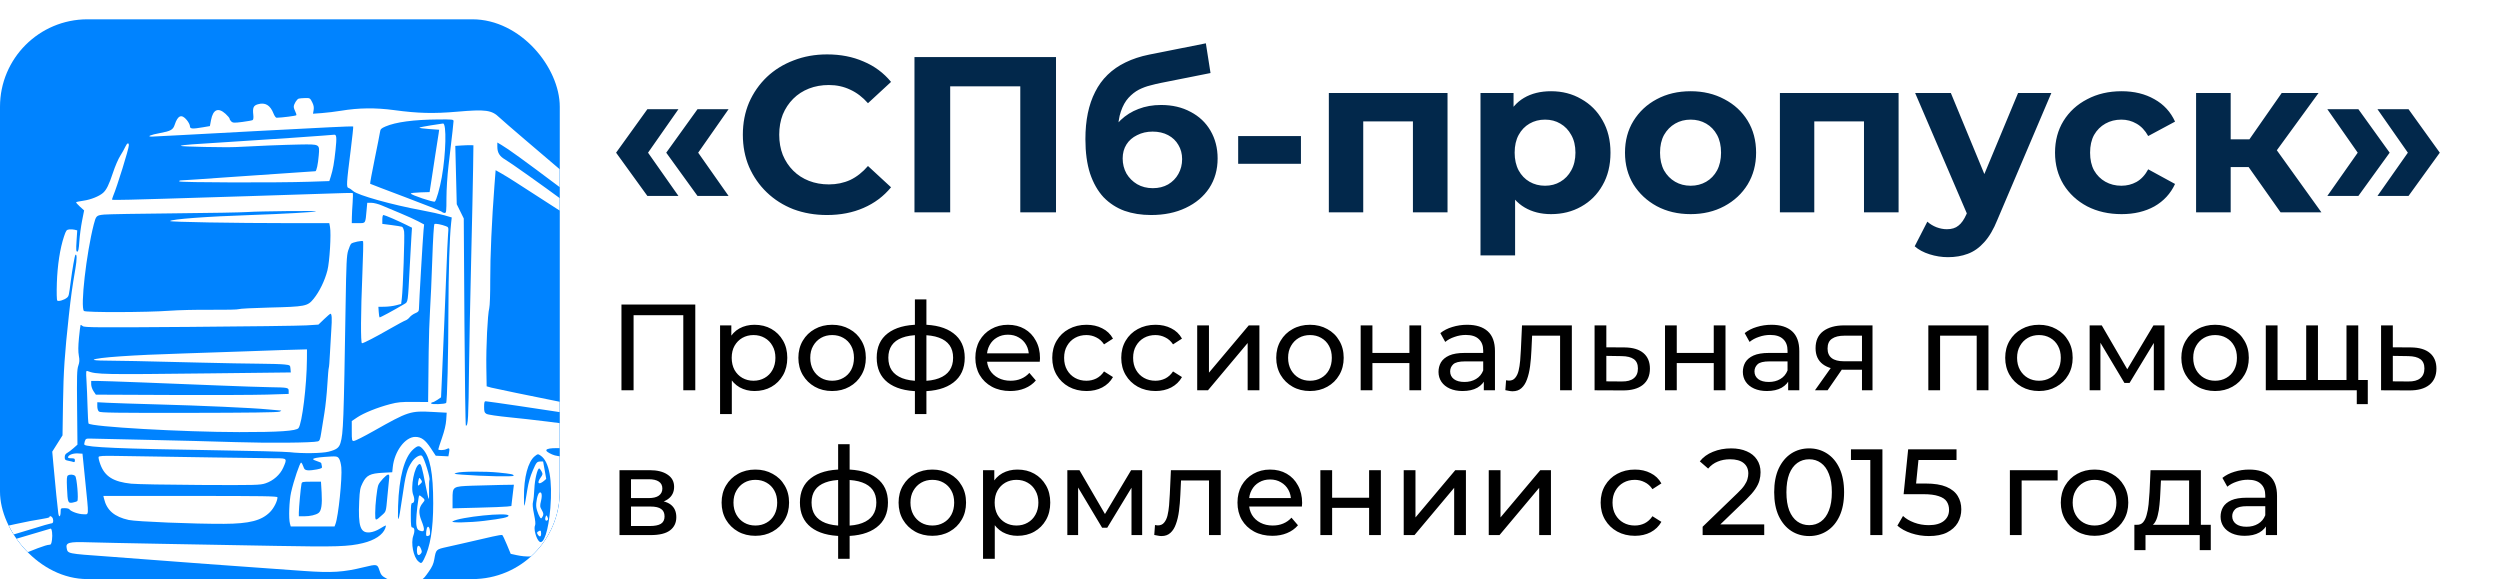 <?xml version="1.0" encoding="UTF-8"?> <svg xmlns="http://www.w3.org/2000/svg" width="259" height="60" viewBox="0 0 259 60" fill="none"> <path d="M67.068 20.299L63.827 15.818L67.068 11.313H70.286L67.137 15.818L70.286 20.299H67.068ZM72.262 20.299L69.022 15.818L72.262 11.313H75.48L72.331 15.818L75.48 20.299H72.262ZM85.67 22.276C84.429 22.276 83.272 22.077 82.199 21.678C81.142 21.265 80.223 20.682 79.441 19.931C78.66 19.181 78.047 18.3 77.603 17.288C77.174 16.277 76.959 15.166 76.959 13.956C76.959 12.745 77.174 11.635 77.603 10.623C78.047 9.612 78.66 8.731 79.441 7.98C80.238 7.229 81.165 6.655 82.222 6.257C83.279 5.843 84.436 5.636 85.693 5.636C87.087 5.636 88.343 5.881 89.462 6.371C90.596 6.846 91.546 7.551 92.312 8.486L89.922 10.692C89.37 10.064 88.757 9.597 88.083 9.29C87.409 8.969 86.673 8.808 85.876 8.808C85.126 8.808 84.436 8.93 83.808 9.175C83.18 9.421 82.636 9.773 82.176 10.233C81.717 10.692 81.356 11.236 81.096 11.864C80.851 12.493 80.728 13.19 80.728 13.956C80.728 14.722 80.851 15.419 81.096 16.047C81.356 16.676 81.717 17.22 82.176 17.679C82.636 18.139 83.18 18.491 83.808 18.736C84.436 18.982 85.126 19.104 85.876 19.104C86.673 19.104 87.409 18.951 88.083 18.645C88.757 18.323 89.37 17.84 89.922 17.197L92.312 19.403C91.546 20.337 90.596 21.05 89.462 21.54C88.343 22.031 87.079 22.276 85.67 22.276ZM94.739 22V5.912H109.402V22H105.702V8.095L106.552 8.946H97.588L98.439 8.095V22H94.739ZM119.251 22.276C118.239 22.276 117.32 22.13 116.493 21.839C115.665 21.533 114.945 21.065 114.332 20.437C113.735 19.794 113.267 18.974 112.93 17.978C112.609 16.982 112.448 15.794 112.448 14.415C112.448 13.435 112.532 12.539 112.7 11.726C112.869 10.914 113.122 10.179 113.459 9.52C113.796 8.846 114.225 8.256 114.746 7.75C115.282 7.229 115.903 6.8 116.608 6.463C117.328 6.111 118.14 5.843 119.044 5.659L124.927 4.487L125.41 7.567L120.216 8.601C119.909 8.662 119.557 8.746 119.159 8.854C118.776 8.946 118.385 9.091 117.987 9.29C117.604 9.489 117.243 9.773 116.906 10.141C116.585 10.493 116.324 10.96 116.125 11.543C115.926 12.11 115.826 12.814 115.826 13.657C115.826 13.918 115.834 14.117 115.849 14.255C115.88 14.393 115.903 14.538 115.918 14.691C115.949 14.845 115.964 15.082 115.964 15.404L114.815 14.278C115.152 13.557 115.581 12.945 116.102 12.439C116.638 11.933 117.251 11.55 117.941 11.29C118.645 11.014 119.427 10.876 120.285 10.876C121.449 10.876 122.468 11.114 123.342 11.589C124.23 12.048 124.92 12.7 125.41 13.542C125.9 14.385 126.146 15.342 126.146 16.415C126.146 17.58 125.854 18.606 125.272 19.495C124.69 20.368 123.878 21.05 122.836 21.54C121.809 22.031 120.614 22.276 119.251 22.276ZM119.435 19.495C120.032 19.495 120.561 19.365 121.02 19.104C121.48 18.828 121.832 18.468 122.078 18.024C122.338 17.564 122.468 17.051 122.468 16.484C122.468 15.932 122.338 15.442 122.078 15.013C121.832 14.584 121.48 14.247 121.02 14.002C120.561 13.757 120.024 13.634 119.412 13.634C118.814 13.634 118.278 13.757 117.803 14.002C117.328 14.232 116.96 14.553 116.7 14.967C116.439 15.381 116.309 15.864 116.309 16.415C116.309 16.982 116.439 17.503 116.7 17.978C116.975 18.438 117.343 18.805 117.803 19.081C118.278 19.357 118.822 19.495 119.435 19.495ZM128.274 16.967V14.094H134.778V16.967H128.274ZM137.668 22V9.635H149.964V22H146.379V11.773L147.183 12.577H140.426L141.231 11.773V22H137.668ZM160.688 22.184C159.646 22.184 158.734 21.954 157.953 21.494C157.171 21.035 156.558 20.337 156.114 19.403C155.685 18.453 155.471 17.258 155.471 15.818C155.471 14.362 155.677 13.167 156.091 12.232C156.505 11.297 157.102 10.6 157.884 10.141C158.665 9.681 159.6 9.451 160.688 9.451C161.852 9.451 162.894 9.719 163.813 10.256C164.748 10.777 165.484 11.512 166.02 12.462C166.571 13.412 166.847 14.53 166.847 15.818C166.847 17.12 166.571 18.246 166.02 19.196C165.484 20.146 164.748 20.881 163.813 21.402C162.894 21.923 161.852 22.184 160.688 22.184ZM153.379 26.459V9.635H156.804V12.163L156.735 15.841L156.964 19.495V26.459H153.379ZM160.067 19.242C160.665 19.242 161.193 19.104 161.653 18.828C162.128 18.552 162.503 18.162 162.779 17.656C163.07 17.135 163.216 16.522 163.216 15.818C163.216 15.097 163.07 14.485 162.779 13.979C162.503 13.473 162.128 13.082 161.653 12.807C161.193 12.531 160.665 12.393 160.067 12.393C159.47 12.393 158.933 12.531 158.458 12.807C157.983 13.082 157.608 13.473 157.332 13.979C157.056 14.485 156.918 15.097 156.918 15.818C156.918 16.522 157.056 17.135 157.332 17.656C157.608 18.162 157.983 18.552 158.458 18.828C158.933 19.104 159.47 19.242 160.067 19.242ZM175.152 22.184C173.834 22.184 172.662 21.908 171.635 21.357C170.624 20.805 169.82 20.054 169.222 19.104C168.64 18.139 168.349 17.043 168.349 15.818C168.349 14.576 168.64 13.481 169.222 12.531C169.82 11.566 170.624 10.815 171.635 10.279C172.662 9.727 173.834 9.451 175.152 9.451C176.454 9.451 177.619 9.727 178.645 10.279C179.672 10.815 180.476 11.558 181.059 12.508C181.641 13.458 181.932 14.561 181.932 15.818C181.932 17.043 181.641 18.139 181.059 19.104C180.476 20.054 179.672 20.805 178.645 21.357C177.619 21.908 176.454 22.184 175.152 22.184ZM175.152 19.242C175.749 19.242 176.286 19.104 176.761 18.828C177.236 18.552 177.611 18.162 177.887 17.656C178.163 17.135 178.301 16.522 178.301 15.818C178.301 15.097 178.163 14.485 177.887 13.979C177.611 13.473 177.236 13.082 176.761 12.807C176.286 12.531 175.749 12.393 175.152 12.393C174.554 12.393 174.018 12.531 173.543 12.807C173.068 13.082 172.685 13.473 172.394 13.979C172.118 14.485 171.98 15.097 171.98 15.818C171.98 16.522 172.118 17.135 172.394 17.656C172.685 18.162 173.068 18.552 173.543 18.828C174.018 19.104 174.554 19.242 175.152 19.242ZM184.398 22V9.635H196.694V22H193.109V11.773L193.913 12.577H187.156L187.96 11.773V22H184.398ZM201.809 26.643C201.166 26.643 200.53 26.543 199.902 26.344C199.274 26.145 198.76 25.869 198.362 25.516L199.672 22.965C199.948 23.21 200.262 23.402 200.614 23.54C200.982 23.678 201.342 23.747 201.694 23.747C202.2 23.747 202.598 23.624 202.89 23.379C203.196 23.149 203.472 22.758 203.717 22.207L204.36 20.69L204.636 20.299L209.072 9.635H212.519L206.935 22.758C206.536 23.754 206.077 24.536 205.556 25.103C205.05 25.67 204.483 26.068 203.855 26.298C203.242 26.528 202.56 26.643 201.809 26.643ZM203.924 22.483L198.408 9.635H202.108L206.383 19.977L203.924 22.483ZM219.796 22.184C218.463 22.184 217.276 21.916 216.234 21.38C215.192 20.828 214.372 20.069 213.775 19.104C213.192 18.139 212.901 17.043 212.901 15.818C212.901 14.576 213.192 13.481 213.775 12.531C214.372 11.566 215.192 10.815 216.234 10.279C217.276 9.727 218.463 9.451 219.796 9.451C221.099 9.451 222.232 9.727 223.198 10.279C224.163 10.815 224.875 11.589 225.335 12.6L222.554 14.094C222.232 13.511 221.826 13.082 221.336 12.807C220.861 12.531 220.34 12.393 219.773 12.393C219.16 12.393 218.609 12.531 218.118 12.807C217.628 13.082 217.237 13.473 216.946 13.979C216.67 14.485 216.533 15.097 216.533 15.818C216.533 16.538 216.67 17.151 216.946 17.656C217.237 18.162 217.628 18.552 218.118 18.828C218.609 19.104 219.16 19.242 219.773 19.242C220.34 19.242 220.861 19.112 221.336 18.851C221.826 18.576 222.232 18.139 222.554 17.541L225.335 19.058C224.875 20.054 224.163 20.828 223.198 21.38C222.232 21.916 221.099 22.184 219.796 22.184ZM236.27 22L232.133 16.139L235.052 14.415L240.499 22H236.27ZM227.514 22V9.635H231.099V22H227.514ZM230.042 17.311V14.438H234.363V17.311H230.042ZM235.397 16.231L232.042 15.864L236.385 9.635H240.201L235.397 16.231ZM244.328 20.299H241.111L244.259 15.818L241.111 11.313H244.328L247.569 15.818L244.328 20.299ZM249.523 20.299H246.305L249.454 15.818L246.305 11.313H249.523L252.763 15.818L249.523 20.299Z" fill="#02284B"></path> <path d="M64.383 40.434V31.553H72.032V40.434H70.789V32.327L71.094 32.657H65.322L65.639 32.327V40.434H64.383ZM78.163 40.51C77.605 40.51 77.094 40.383 76.629 40.129C76.172 39.867 75.804 39.482 75.525 38.975C75.254 38.467 75.119 37.833 75.119 37.072C75.119 36.311 75.25 35.676 75.512 35.169C75.783 34.661 76.146 34.281 76.603 34.027C77.068 33.773 77.588 33.647 78.163 33.647C78.823 33.647 79.407 33.79 79.914 34.078C80.422 34.365 80.823 34.767 81.119 35.283C81.415 35.791 81.563 36.387 81.563 37.072C81.563 37.757 81.415 38.357 81.119 38.873C80.823 39.389 80.422 39.791 79.914 40.078C79.407 40.366 78.823 40.51 78.163 40.51ZM74.599 42.895V33.71H75.766V35.524L75.69 37.084L75.817 38.645V42.895H74.599ZM78.062 39.444C78.493 39.444 78.878 39.347 79.216 39.152C79.563 38.958 79.834 38.683 80.028 38.328C80.231 37.964 80.333 37.545 80.333 37.072C80.333 36.59 80.231 36.175 80.028 35.829C79.834 35.473 79.563 35.199 79.216 35.004C78.878 34.809 78.493 34.712 78.062 34.712C77.639 34.712 77.254 34.809 76.908 35.004C76.569 35.199 76.299 35.473 76.096 35.829C75.901 36.175 75.804 36.59 75.804 37.072C75.804 37.545 75.901 37.964 76.096 38.328C76.299 38.683 76.569 38.958 76.908 39.152C77.254 39.347 77.639 39.444 78.062 39.444ZM86.213 40.51C85.536 40.51 84.936 40.362 84.411 40.066C83.887 39.77 83.472 39.364 83.168 38.848C82.863 38.324 82.711 37.731 82.711 37.072C82.711 36.404 82.863 35.812 83.168 35.296C83.472 34.78 83.887 34.378 84.411 34.091C84.936 33.795 85.536 33.647 86.213 33.647C86.881 33.647 87.477 33.795 88.001 34.091C88.534 34.378 88.948 34.78 89.245 35.296C89.549 35.803 89.701 36.395 89.701 37.072C89.701 37.74 89.549 38.332 89.245 38.848C88.948 39.364 88.534 39.77 88.001 40.066C87.477 40.362 86.881 40.51 86.213 40.51ZM86.213 39.444C86.644 39.444 87.029 39.347 87.367 39.152C87.714 38.958 87.984 38.683 88.179 38.328C88.373 37.964 88.471 37.545 88.471 37.072C88.471 36.59 88.373 36.175 88.179 35.829C87.984 35.473 87.714 35.199 87.367 35.004C87.029 34.809 86.644 34.712 86.213 34.712C85.781 34.712 85.396 34.809 85.058 35.004C84.72 35.199 84.449 35.473 84.246 35.829C84.043 36.175 83.942 36.59 83.942 37.072C83.942 37.545 84.043 37.964 84.246 38.328C84.449 38.683 84.72 38.958 85.058 39.152C85.396 39.347 85.781 39.444 86.213 39.444ZM95.469 40.535C95.46 40.535 95.431 40.535 95.38 40.535C95.338 40.535 95.295 40.535 95.253 40.535C95.211 40.535 95.185 40.535 95.177 40.535C93.798 40.518 92.728 40.214 91.967 39.622C91.206 39.021 90.826 38.167 90.826 37.059C90.826 35.96 91.206 35.118 91.967 34.535C92.737 33.943 93.82 33.642 95.215 33.634C95.232 33.634 95.257 33.634 95.291 33.634C95.333 33.634 95.371 33.634 95.405 33.634C95.448 33.634 95.473 33.634 95.481 33.634C96.894 33.634 97.989 33.93 98.767 34.522C99.554 35.114 99.947 35.96 99.947 37.059C99.947 38.175 99.554 39.034 98.767 39.634C97.981 40.235 96.881 40.535 95.469 40.535ZM95.443 39.469C96.179 39.469 96.788 39.377 97.27 39.19C97.761 39.004 98.129 38.734 98.374 38.379C98.619 38.023 98.742 37.584 98.742 37.059C98.742 36.543 98.619 36.112 98.374 35.765C98.129 35.418 97.761 35.156 97.27 34.979C96.788 34.801 96.179 34.712 95.443 34.712C95.426 34.712 95.392 34.712 95.342 34.712C95.291 34.712 95.261 34.712 95.253 34.712C94.534 34.712 93.934 34.805 93.452 34.991C92.978 35.169 92.623 35.431 92.386 35.778C92.149 36.125 92.031 36.552 92.031 37.059C92.031 37.575 92.149 38.011 92.386 38.366C92.631 38.721 92.991 38.992 93.464 39.178C93.946 39.364 94.543 39.461 95.253 39.469C95.27 39.469 95.299 39.469 95.342 39.469C95.392 39.469 95.426 39.469 95.443 39.469ZM94.784 42.895V31.021H95.976V42.895H94.784ZM104.662 40.51C103.943 40.51 103.309 40.362 102.759 40.066C102.218 39.77 101.795 39.364 101.491 38.848C101.195 38.332 101.047 37.74 101.047 37.072C101.047 36.404 101.19 35.812 101.478 35.296C101.774 34.78 102.176 34.378 102.683 34.091C103.199 33.795 103.778 33.647 104.421 33.647C105.072 33.647 105.647 33.79 106.146 34.078C106.645 34.365 107.034 34.771 107.313 35.296C107.601 35.812 107.745 36.416 107.745 37.11C107.745 37.161 107.741 37.22 107.732 37.288C107.732 37.355 107.728 37.419 107.719 37.478H101.998V36.602H107.085L106.59 36.907C106.599 36.476 106.51 36.091 106.324 35.752C106.138 35.414 105.88 35.152 105.55 34.966C105.229 34.771 104.852 34.674 104.421 34.674C103.998 34.674 103.622 34.771 103.292 34.966C102.962 35.152 102.704 35.418 102.518 35.765C102.332 36.103 102.239 36.492 102.239 36.932V37.135C102.239 37.584 102.341 37.985 102.544 38.34C102.755 38.687 103.047 38.958 103.419 39.152C103.791 39.347 104.218 39.444 104.7 39.444C105.098 39.444 105.457 39.377 105.778 39.241C106.108 39.106 106.396 38.903 106.641 38.632L107.313 39.419C107.009 39.774 106.628 40.045 106.172 40.231C105.723 40.417 105.22 40.51 104.662 40.51ZM112.565 40.51C111.88 40.51 111.266 40.362 110.725 40.066C110.192 39.77 109.774 39.364 109.469 38.848C109.165 38.332 109.013 37.74 109.013 37.072C109.013 36.404 109.165 35.812 109.469 35.296C109.774 34.78 110.192 34.378 110.725 34.091C111.266 33.795 111.88 33.647 112.565 33.647C113.174 33.647 113.715 33.769 114.188 34.014C114.671 34.251 115.043 34.606 115.305 35.08L114.379 35.676C114.159 35.346 113.888 35.105 113.567 34.953C113.254 34.793 112.916 34.712 112.552 34.712C112.112 34.712 111.719 34.809 111.372 35.004C111.025 35.199 110.751 35.473 110.548 35.829C110.345 36.175 110.243 36.59 110.243 37.072C110.243 37.554 110.345 37.973 110.548 38.328C110.751 38.683 111.025 38.958 111.372 39.152C111.719 39.347 112.112 39.444 112.552 39.444C112.916 39.444 113.254 39.368 113.567 39.216C113.888 39.055 114.159 38.81 114.379 38.48L115.305 39.064C115.043 39.529 114.671 39.888 114.188 40.142C113.715 40.387 113.174 40.51 112.565 40.51ZM119.713 40.51C119.028 40.51 118.415 40.362 117.873 40.066C117.341 39.77 116.922 39.364 116.618 38.848C116.313 38.332 116.161 37.74 116.161 37.072C116.161 36.404 116.313 35.812 116.618 35.296C116.922 34.78 117.341 34.378 117.873 34.091C118.415 33.795 119.028 33.647 119.713 33.647C120.322 33.647 120.863 33.769 121.337 34.014C121.819 34.251 122.191 34.606 122.453 35.08L121.527 35.676C121.307 35.346 121.037 35.105 120.715 34.953C120.402 34.793 120.064 34.712 119.7 34.712C119.26 34.712 118.867 34.809 118.52 35.004C118.174 35.199 117.899 35.473 117.696 35.829C117.493 36.175 117.391 36.59 117.391 37.072C117.391 37.554 117.493 37.973 117.696 38.328C117.899 38.683 118.174 38.958 118.52 39.152C118.867 39.347 119.26 39.444 119.7 39.444C120.064 39.444 120.402 39.368 120.715 39.216C121.037 39.055 121.307 38.81 121.527 38.48L122.453 39.064C122.191 39.529 121.819 39.888 121.337 40.142C120.863 40.387 120.322 40.51 119.713 40.51ZM124.03 40.434V33.71H125.248V38.607L129.371 33.71H130.474V40.434H129.257V35.537L125.146 40.434H124.03ZM135.718 40.51C135.041 40.51 134.441 40.362 133.917 40.066C133.392 39.77 132.978 39.364 132.673 38.848C132.369 38.324 132.217 37.731 132.217 37.072C132.217 36.404 132.369 35.812 132.673 35.296C132.978 34.78 133.392 34.378 133.917 34.091C134.441 33.795 135.041 33.647 135.718 33.647C136.386 33.647 136.982 33.795 137.507 34.091C138.04 34.378 138.454 34.78 138.75 35.296C139.054 35.803 139.207 36.395 139.207 37.072C139.207 37.74 139.054 38.332 138.75 38.848C138.454 39.364 138.04 39.77 137.507 40.066C136.982 40.362 136.386 40.51 135.718 40.51ZM135.718 39.444C136.149 39.444 136.534 39.347 136.872 39.152C137.219 38.958 137.49 38.683 137.684 38.328C137.879 37.964 137.976 37.545 137.976 37.072C137.976 36.59 137.879 36.175 137.684 35.829C137.49 35.473 137.219 35.199 136.872 35.004C136.534 34.809 136.149 34.712 135.718 34.712C135.287 34.712 134.902 34.809 134.564 35.004C134.225 35.199 133.955 35.473 133.752 35.829C133.549 36.175 133.447 36.59 133.447 37.072C133.447 37.545 133.549 37.964 133.752 38.328C133.955 38.683 134.225 38.958 134.564 39.152C134.902 39.347 135.287 39.444 135.718 39.444ZM140.965 40.434V33.71H142.183V36.564H146.014V33.71H147.232V40.434H146.014V37.617H142.183V40.434H140.965ZM153.723 40.434V39.013L153.66 38.746V36.323C153.66 35.807 153.508 35.41 153.203 35.131C152.907 34.843 152.459 34.7 151.858 34.7C151.461 34.7 151.072 34.767 150.691 34.903C150.311 35.029 149.989 35.203 149.727 35.423L149.22 34.509C149.566 34.23 149.981 34.019 150.463 33.875C150.953 33.723 151.465 33.647 151.998 33.647C152.92 33.647 153.63 33.871 154.129 34.319C154.628 34.767 154.878 35.452 154.878 36.374V40.434H153.723ZM151.516 40.51C151.017 40.51 150.577 40.425 150.197 40.256C149.824 40.087 149.537 39.854 149.334 39.558C149.131 39.254 149.029 38.911 149.029 38.531C149.029 38.167 149.114 37.837 149.283 37.541C149.461 37.245 149.744 37.008 150.133 36.831C150.531 36.653 151.063 36.564 151.732 36.564H153.863V37.44H151.782C151.173 37.44 150.763 37.541 150.552 37.744C150.34 37.947 150.235 38.192 150.235 38.48C150.235 38.81 150.366 39.076 150.628 39.279C150.89 39.474 151.254 39.571 151.719 39.571C152.176 39.571 152.573 39.469 152.911 39.267C153.258 39.064 153.508 38.767 153.66 38.379L153.901 39.216C153.74 39.613 153.457 39.93 153.051 40.167C152.645 40.396 152.133 40.51 151.516 40.51ZM155.954 40.421L156.03 39.393C156.09 39.402 156.145 39.41 156.195 39.419C156.246 39.427 156.293 39.431 156.335 39.431C156.606 39.431 156.817 39.338 156.969 39.152C157.13 38.966 157.248 38.721 157.324 38.417C157.401 38.104 157.455 37.753 157.489 37.364C157.523 36.975 157.549 36.586 157.565 36.197L157.68 33.71H162.843V40.434H161.625V34.42L161.917 34.776H158.466L158.745 34.408L158.656 36.273C158.631 36.865 158.585 37.419 158.517 37.934C158.449 38.45 158.344 38.903 158.2 39.292C158.064 39.681 157.874 39.985 157.629 40.205C157.392 40.425 157.083 40.535 156.703 40.535C156.593 40.535 156.474 40.523 156.348 40.497C156.229 40.48 156.098 40.455 155.954 40.421ZM168.306 35.993C169.16 36.002 169.811 36.197 170.259 36.577C170.708 36.958 170.932 37.495 170.932 38.188C170.932 38.916 170.687 39.478 170.196 39.876C169.705 40.264 169.012 40.455 168.116 40.446L165.198 40.434V33.71H166.416V35.981L168.306 35.993ZM168.014 39.52C168.564 39.529 168.978 39.419 169.257 39.19C169.545 38.962 169.689 38.624 169.689 38.175C169.689 37.736 169.549 37.414 169.27 37.211C168.991 37.008 168.572 36.903 168.014 36.894L166.416 36.869V39.508L168.014 39.52ZM172.495 40.434V33.71H173.713V36.564H177.544V33.71H178.762V40.434H177.544V37.617H173.713V40.434H172.495ZM185.253 40.434V39.013L185.189 38.746V36.323C185.189 35.807 185.037 35.41 184.732 35.131C184.436 34.843 183.988 34.7 183.388 34.7C182.99 34.7 182.601 34.767 182.221 34.903C181.84 35.029 181.519 35.203 181.257 35.423L180.749 34.509C181.096 34.23 181.51 34.019 181.992 33.875C182.483 33.723 182.994 33.647 183.527 33.647C184.449 33.647 185.16 33.871 185.659 34.319C186.158 34.767 186.407 35.452 186.407 36.374V40.434H185.253ZM183.045 40.51C182.546 40.51 182.106 40.425 181.726 40.256C181.354 40.087 181.066 39.854 180.863 39.558C180.66 39.254 180.559 38.911 180.559 38.531C180.559 38.167 180.643 37.837 180.812 37.541C180.99 37.245 181.273 37.008 181.662 36.831C182.06 36.653 182.593 36.564 183.261 36.564H185.392V37.44H183.312C182.703 37.44 182.293 37.541 182.081 37.744C181.87 37.947 181.764 38.192 181.764 38.48C181.764 38.81 181.895 39.076 182.157 39.279C182.419 39.474 182.783 39.571 183.248 39.571C183.705 39.571 184.102 39.469 184.441 39.267C184.787 39.064 185.037 38.767 185.189 38.379L185.43 39.216C185.27 39.613 184.986 39.93 184.58 40.167C184.174 40.396 183.663 40.51 183.045 40.51ZM192.901 40.434V38.074L193.091 38.302H190.947C190.051 38.302 189.349 38.112 188.841 37.731C188.342 37.351 188.093 36.797 188.093 36.07C188.093 35.292 188.359 34.704 188.892 34.306C189.433 33.909 190.152 33.71 191.048 33.71H193.992V40.434H192.901ZM188.029 40.434L189.856 37.858H191.112L189.336 40.434H188.029ZM192.901 37.694V34.433L193.091 34.776H191.087C190.528 34.776 190.097 34.881 189.793 35.093C189.488 35.296 189.336 35.634 189.336 36.108C189.336 36.987 189.903 37.427 191.036 37.427H193.091L192.901 37.694ZM199.775 40.434V33.71H206.004V40.434H204.786V34.471L205.077 34.776H200.701L200.993 34.471V40.434H199.775ZM211.24 40.51C210.563 40.51 209.963 40.362 209.438 40.066C208.914 39.77 208.5 39.364 208.195 38.848C207.891 38.324 207.739 37.731 207.739 37.072C207.739 36.404 207.891 35.812 208.195 35.296C208.5 34.78 208.914 34.378 209.438 34.091C209.963 33.795 210.563 33.647 211.24 33.647C211.908 33.647 212.504 33.795 213.029 34.091C213.561 34.378 213.976 34.78 214.272 35.296C214.576 35.803 214.729 36.395 214.729 37.072C214.729 37.74 214.576 38.332 214.272 38.848C213.976 39.364 213.561 39.77 213.029 40.066C212.504 40.362 211.908 40.51 211.24 40.51ZM211.24 39.444C211.671 39.444 212.056 39.347 212.394 39.152C212.741 38.958 213.012 38.683 213.206 38.328C213.401 37.964 213.498 37.545 213.498 37.072C213.498 36.59 213.401 36.175 213.206 35.829C213.012 35.473 212.741 35.199 212.394 35.004C212.056 34.809 211.671 34.712 211.24 34.712C210.809 34.712 210.424 34.809 210.085 35.004C209.747 35.199 209.476 35.473 209.274 35.829C209.071 36.175 208.969 36.59 208.969 37.072C208.969 37.545 209.071 37.964 209.274 38.328C209.476 38.683 209.747 38.958 210.085 39.152C210.424 39.347 210.809 39.444 211.24 39.444ZM216.487 40.434V33.71H217.743L220.635 38.683H220.128L223.097 33.71H224.238V40.434H223.135V35.08L223.338 35.194L220.623 39.672H220.09L217.362 35.105L217.604 35.055V40.434H216.487ZM229.489 40.51C228.812 40.51 228.211 40.362 227.687 40.066C227.163 39.77 226.748 39.364 226.444 38.848C226.139 38.324 225.987 37.731 225.987 37.072C225.987 36.404 226.139 35.812 226.444 35.296C226.748 34.78 227.163 34.378 227.687 34.091C228.211 33.795 228.812 33.647 229.489 33.647C230.157 33.647 230.753 33.795 231.277 34.091C231.81 34.378 232.224 34.78 232.52 35.296C232.825 35.803 232.977 36.395 232.977 37.072C232.977 37.74 232.825 38.332 232.52 38.848C232.224 39.364 231.81 39.77 231.277 40.066C230.753 40.362 230.157 40.51 229.489 40.51ZM229.489 39.444C229.92 39.444 230.305 39.347 230.643 39.152C230.99 38.958 231.26 38.683 231.455 38.328C231.649 37.964 231.747 37.545 231.747 37.072C231.747 36.59 231.649 36.175 231.455 35.829C231.26 35.473 230.99 35.199 230.643 35.004C230.305 34.809 229.92 34.712 229.489 34.712C229.057 34.712 228.672 34.809 228.334 35.004C227.996 35.199 227.725 35.473 227.522 35.829C227.319 36.175 227.218 36.59 227.218 37.072C227.218 37.545 227.319 37.964 227.522 38.328C227.725 38.683 227.996 38.958 228.334 39.152C228.672 39.347 229.057 39.444 229.489 39.444ZM239.201 39.368L238.922 39.685V33.71H240.14V39.685L239.836 39.368H243.388L243.096 39.685V33.71H244.314V40.434H234.736V33.71H235.954V39.685L235.662 39.368H239.201ZM244.162 41.867V40.117L244.453 40.434H243.032V39.368H245.303V41.867H244.162ZM249.787 35.993C250.641 36.002 251.292 36.197 251.74 36.577C252.189 36.958 252.413 37.495 252.413 38.188C252.413 38.916 252.167 39.478 251.677 39.876C251.186 40.264 250.493 40.455 249.596 40.446L246.679 40.434V33.71H247.896V35.981L249.787 35.993ZM249.495 39.52C250.045 39.529 250.459 39.419 250.738 39.19C251.026 38.962 251.169 38.624 251.169 38.175C251.169 37.736 251.03 37.414 250.751 37.211C250.472 37.008 250.053 36.903 249.495 36.894L247.896 36.869V39.508L249.495 39.52ZM64.18 55.434V48.71H67.301C68.087 48.71 68.704 48.862 69.153 49.167C69.609 49.463 69.838 49.886 69.838 50.435C69.838 50.985 69.622 51.412 69.191 51.717C68.768 52.013 68.206 52.161 67.504 52.161L67.694 51.831C68.497 51.831 69.094 51.979 69.483 52.275C69.872 52.571 70.066 53.006 70.066 53.581C70.066 54.165 69.846 54.622 69.406 54.952C68.975 55.273 68.311 55.434 67.415 55.434H64.18ZM65.372 54.495H67.326C67.833 54.495 68.214 54.419 68.468 54.267C68.721 54.106 68.848 53.852 68.848 53.505C68.848 53.15 68.73 52.892 68.493 52.731C68.265 52.562 67.901 52.478 67.402 52.478H65.372V54.495ZM65.372 51.602H67.199C67.664 51.602 68.015 51.518 68.252 51.349C68.497 51.171 68.62 50.926 68.62 50.613C68.62 50.292 68.497 50.05 68.252 49.89C68.015 49.729 67.664 49.649 67.199 49.649H65.372V51.602ZM78.259 55.51C77.582 55.51 76.982 55.362 76.458 55.066C75.933 54.77 75.519 54.364 75.214 53.848C74.91 53.324 74.758 52.731 74.758 52.072C74.758 51.404 74.91 50.812 75.214 50.296C75.519 49.78 75.933 49.378 76.458 49.091C76.982 48.795 77.582 48.647 78.259 48.647C78.927 48.647 79.523 48.795 80.048 49.091C80.581 49.378 80.995 49.78 81.291 50.296C81.595 50.803 81.748 51.395 81.748 52.072C81.748 52.74 81.595 53.332 81.291 53.848C80.995 54.364 80.581 54.77 80.048 55.066C79.523 55.362 78.927 55.51 78.259 55.51ZM78.259 54.444C78.69 54.444 79.075 54.347 79.413 54.152C79.76 53.958 80.031 53.683 80.225 53.328C80.42 52.964 80.517 52.545 80.517 52.072C80.517 51.59 80.42 51.175 80.225 50.829C80.031 50.473 79.76 50.199 79.413 50.004C79.075 49.809 78.69 49.712 78.259 49.712C77.828 49.712 77.443 49.809 77.105 50.004C76.766 50.199 76.496 50.473 76.293 50.829C76.09 51.175 75.988 51.59 75.988 52.072C75.988 52.545 76.09 52.964 76.293 53.328C76.496 53.683 76.766 53.958 77.105 54.152C77.443 54.347 77.828 54.444 78.259 54.444ZM87.515 55.535C87.507 55.535 87.477 55.535 87.426 55.535C87.384 55.535 87.342 55.535 87.299 55.535C87.257 55.535 87.232 55.535 87.223 55.535C85.845 55.518 84.775 55.214 84.014 54.622C83.252 54.021 82.872 53.167 82.872 52.059C82.872 50.96 83.252 50.118 84.014 49.535C84.783 48.943 85.866 48.642 87.261 48.634C87.278 48.634 87.304 48.634 87.338 48.634C87.38 48.634 87.418 48.634 87.452 48.634C87.494 48.634 87.519 48.634 87.528 48.634C88.94 48.634 90.035 48.93 90.813 49.522C91.6 50.114 91.993 50.96 91.993 52.059C91.993 53.175 91.6 54.034 90.813 54.634C90.027 55.235 88.927 55.535 87.515 55.535ZM87.49 54.469C88.225 54.469 88.834 54.377 89.317 54.19C89.807 54.004 90.175 53.734 90.42 53.379C90.665 53.023 90.788 52.584 90.788 52.059C90.788 51.543 90.665 51.112 90.42 50.765C90.175 50.418 89.807 50.156 89.317 49.979C88.834 49.801 88.225 49.712 87.49 49.712C87.473 49.712 87.439 49.712 87.388 49.712C87.338 49.712 87.308 49.712 87.299 49.712C86.581 49.712 85.98 49.805 85.498 49.991C85.024 50.169 84.669 50.431 84.432 50.778C84.195 51.125 84.077 51.552 84.077 52.059C84.077 52.575 84.195 53.011 84.432 53.366C84.678 53.721 85.037 53.992 85.511 54.178C85.993 54.364 86.589 54.461 87.299 54.469C87.316 54.469 87.346 54.469 87.388 54.469C87.439 54.469 87.473 54.469 87.49 54.469ZM86.83 57.895V46.021H88.022V57.895H86.83ZM96.594 55.51C95.918 55.51 95.317 55.362 94.793 55.066C94.269 54.77 93.854 54.364 93.55 53.848C93.245 53.324 93.093 52.731 93.093 52.072C93.093 51.404 93.245 50.812 93.55 50.296C93.854 49.78 94.269 49.378 94.793 49.091C95.317 48.795 95.918 48.647 96.594 48.647C97.263 48.647 97.859 48.795 98.383 49.091C98.916 49.378 99.33 49.78 99.626 50.296C99.931 50.803 100.083 51.395 100.083 52.072C100.083 52.74 99.931 53.332 99.626 53.848C99.33 54.364 98.916 54.77 98.383 55.066C97.859 55.362 97.263 55.51 96.594 55.51ZM96.594 54.444C97.026 54.444 97.41 54.347 97.749 54.152C98.096 53.958 98.366 53.683 98.561 53.328C98.755 52.964 98.853 52.545 98.853 52.072C98.853 51.59 98.755 51.175 98.561 50.829C98.366 50.473 98.096 50.199 97.749 50.004C97.41 49.809 97.026 49.712 96.594 49.712C96.163 49.712 95.778 49.809 95.44 50.004C95.102 50.199 94.831 50.473 94.628 50.829C94.425 51.175 94.323 51.59 94.323 52.072C94.323 52.545 94.425 52.964 94.628 53.328C94.831 53.683 95.102 53.958 95.44 54.152C95.778 54.347 96.163 54.444 96.594 54.444ZM105.406 55.51C104.848 55.51 104.337 55.383 103.871 55.129C103.415 54.867 103.047 54.482 102.768 53.975C102.497 53.467 102.362 52.833 102.362 52.072C102.362 51.311 102.493 50.676 102.755 50.169C103.026 49.661 103.389 49.281 103.846 49.027C104.311 48.773 104.831 48.647 105.406 48.647C106.066 48.647 106.65 48.79 107.157 49.078C107.665 49.365 108.066 49.767 108.362 50.283C108.658 50.791 108.806 51.387 108.806 52.072C108.806 52.757 108.658 53.357 108.362 53.873C108.066 54.389 107.665 54.791 107.157 55.078C106.65 55.366 106.066 55.51 105.406 55.51ZM101.842 57.895V48.71H103.009V50.524L102.933 52.084L103.059 53.645V57.895H101.842ZM105.305 54.444C105.736 54.444 106.121 54.347 106.459 54.152C106.806 53.958 107.077 53.683 107.271 53.328C107.474 52.964 107.576 52.545 107.576 52.072C107.576 51.59 107.474 51.175 107.271 50.829C107.077 50.473 106.806 50.199 106.459 50.004C106.121 49.809 105.736 49.712 105.305 49.712C104.882 49.712 104.497 49.809 104.15 50.004C103.812 50.199 103.542 50.473 103.339 50.829C103.144 51.175 103.047 51.59 103.047 52.072C103.047 52.545 103.144 52.964 103.339 53.328C103.542 53.683 103.812 53.958 104.15 54.152C104.497 54.347 104.882 54.444 105.305 54.444ZM110.576 55.434V48.71H111.832L114.724 53.683H114.217L117.185 48.71H118.327V55.434H117.223V50.08L117.426 50.194L114.711 54.672H114.179L111.451 50.105L111.692 50.055V55.434H110.576ZM119.581 55.421L119.657 54.393C119.716 54.402 119.771 54.41 119.822 54.419C119.873 54.427 119.919 54.431 119.962 54.431C120.232 54.431 120.444 54.338 120.596 54.152C120.757 53.966 120.875 53.721 120.951 53.417C121.027 53.104 121.082 52.753 121.116 52.364C121.15 51.975 121.175 51.586 121.192 51.197L121.306 48.71H126.469V55.434H125.252V49.42L125.543 49.776H122.093L122.372 49.408L122.283 51.273C122.258 51.865 122.211 52.419 122.144 52.934C122.076 53.45 121.97 53.903 121.826 54.292C121.691 54.681 121.501 54.985 121.255 55.205C121.019 55.425 120.71 55.535 120.329 55.535C120.219 55.535 120.101 55.523 119.974 55.497C119.856 55.48 119.725 55.455 119.581 55.421ZM131.818 55.51C131.099 55.51 130.465 55.362 129.915 55.066C129.374 54.77 128.951 54.364 128.647 53.848C128.351 53.332 128.203 52.74 128.203 52.072C128.203 51.404 128.346 50.812 128.634 50.296C128.93 49.78 129.332 49.378 129.839 49.091C130.355 48.795 130.934 48.647 131.577 48.647C132.228 48.647 132.804 48.79 133.303 49.078C133.801 49.365 134.191 49.771 134.47 50.296C134.757 50.812 134.901 51.416 134.901 52.11C134.901 52.161 134.897 52.22 134.888 52.288C134.888 52.355 134.884 52.419 134.876 52.478H129.154V51.602H134.241L133.747 51.907C133.755 51.476 133.666 51.091 133.48 50.752C133.294 50.414 133.036 50.152 132.706 49.966C132.385 49.771 132.009 49.674 131.577 49.674C131.154 49.674 130.778 49.771 130.448 49.966C130.118 50.152 129.86 50.418 129.674 50.765C129.488 51.103 129.395 51.492 129.395 51.932V52.135C129.395 52.584 129.497 52.985 129.7 53.34C129.911 53.687 130.203 53.958 130.575 54.152C130.947 54.347 131.374 54.444 131.856 54.444C132.254 54.444 132.613 54.377 132.935 54.241C133.264 54.106 133.552 53.903 133.797 53.632L134.47 54.419C134.165 54.774 133.785 55.045 133.328 55.231C132.88 55.417 132.376 55.51 131.818 55.51ZM136.79 55.434V48.71H138.008V51.564H141.839V48.71H143.057V55.434H141.839V52.617H138.008V55.434H136.79ZM145.425 55.434V48.71H146.643V53.607L150.766 48.71H151.87V55.434H150.652V50.537L146.542 55.434H145.425ZM154.234 55.434V48.71H155.452V53.607L159.574 48.71H160.678V55.434H159.46V50.537L155.35 55.434H154.234ZM169.379 55.51C168.694 55.51 168.081 55.362 167.54 55.066C167.007 54.77 166.589 54.364 166.284 53.848C165.98 53.332 165.827 52.74 165.827 52.072C165.827 51.404 165.98 50.812 166.284 50.296C166.589 49.78 167.007 49.378 167.54 49.091C168.081 48.795 168.694 48.647 169.379 48.647C169.988 48.647 170.53 48.769 171.003 49.014C171.485 49.251 171.857 49.606 172.12 50.08L171.194 50.676C170.974 50.346 170.703 50.105 170.382 49.953C170.069 49.793 169.73 49.712 169.367 49.712C168.927 49.712 168.534 49.809 168.187 50.004C167.84 50.199 167.565 50.473 167.362 50.829C167.159 51.175 167.058 51.59 167.058 52.072C167.058 52.554 167.159 52.973 167.362 53.328C167.565 53.683 167.84 53.958 168.187 54.152C168.534 54.347 168.927 54.444 169.367 54.444C169.73 54.444 170.069 54.368 170.382 54.216C170.703 54.055 170.974 53.81 171.194 53.48L172.12 54.064C171.857 54.529 171.485 54.888 171.003 55.142C170.53 55.387 169.988 55.51 169.379 55.51ZM176.393 55.434V54.571L180.008 51.082C180.33 50.778 180.567 50.511 180.719 50.283C180.88 50.046 180.985 49.831 181.036 49.636C181.095 49.433 181.125 49.239 181.125 49.053C181.125 48.596 180.964 48.236 180.643 47.974C180.321 47.712 179.852 47.581 179.235 47.581C178.761 47.581 178.334 47.661 177.953 47.822C177.573 47.974 177.243 48.215 176.964 48.545L176.101 47.797C176.439 47.365 176.892 47.035 177.459 46.807C178.034 46.57 178.664 46.452 179.349 46.452C179.966 46.452 180.503 46.553 180.96 46.756C181.417 46.951 181.768 47.234 182.013 47.606C182.267 47.978 182.393 48.418 182.393 48.926C182.393 49.213 182.355 49.497 182.279 49.776C182.203 50.055 182.059 50.351 181.848 50.664C181.636 50.977 181.332 51.328 180.934 51.717L177.712 54.825L177.408 54.33H182.774V55.434H176.393ZM187.433 55.535C186.739 55.535 186.118 55.358 185.568 55.002C185.027 54.647 184.595 54.131 184.274 53.455C183.961 52.778 183.805 51.958 183.805 50.993C183.805 50.029 183.961 49.209 184.274 48.532C184.595 47.856 185.027 47.34 185.568 46.985C186.118 46.63 186.739 46.452 187.433 46.452C188.118 46.452 188.735 46.63 189.285 46.985C189.835 47.34 190.266 47.856 190.579 48.532C190.892 49.209 191.048 50.029 191.048 50.993C191.048 51.958 190.892 52.778 190.579 53.455C190.266 54.131 189.835 54.647 189.285 55.002C188.735 55.358 188.118 55.535 187.433 55.535ZM187.433 54.406C187.898 54.406 188.304 54.279 188.651 54.026C189.006 53.772 189.281 53.391 189.475 52.884C189.678 52.376 189.78 51.746 189.78 50.993C189.78 50.241 189.678 49.611 189.475 49.103C189.281 48.596 189.006 48.215 188.651 47.962C188.304 47.708 187.898 47.581 187.433 47.581C186.968 47.581 186.557 47.708 186.202 47.962C185.847 48.215 185.568 48.596 185.365 49.103C185.17 49.611 185.073 50.241 185.073 50.993C185.073 51.746 185.17 52.376 185.365 52.884C185.568 53.391 185.847 53.772 186.202 54.026C186.557 54.279 186.968 54.406 187.433 54.406ZM193.763 55.434V47.061L194.309 47.657H191.759V46.553H195.019V55.434H193.763ZM199.829 55.535C199.203 55.535 198.594 55.438 198.002 55.243C197.418 55.049 196.94 54.787 196.568 54.457L197.152 53.455C197.448 53.734 197.833 53.962 198.306 54.14C198.78 54.317 199.283 54.406 199.816 54.406C200.492 54.406 201.013 54.262 201.376 53.975C201.74 53.687 201.922 53.302 201.922 52.82C201.922 52.49 201.841 52.203 201.681 51.958C201.52 51.712 201.241 51.526 200.843 51.4C200.454 51.264 199.917 51.197 199.232 51.197H197.215L197.685 46.553H202.696V47.657H198.154L198.814 47.035L198.446 50.702L197.786 50.093H199.499C200.387 50.093 201.101 50.207 201.643 50.435C202.184 50.664 202.577 50.981 202.822 51.387C203.068 51.784 203.19 52.245 203.19 52.77C203.19 53.277 203.068 53.742 202.822 54.165C202.577 54.58 202.205 54.913 201.706 55.167C201.216 55.413 200.59 55.535 199.829 55.535ZM208.224 55.434V48.71H213.171V49.776H209.15L209.442 49.497V55.434H208.224ZM217.001 55.51C216.324 55.51 215.724 55.362 215.199 55.066C214.675 54.77 214.26 54.364 213.956 53.848C213.652 53.324 213.499 52.731 213.499 52.072C213.499 51.404 213.652 50.812 213.956 50.296C214.26 49.78 214.675 49.378 215.199 49.091C215.724 48.795 216.324 48.647 217.001 48.647C217.669 48.647 218.265 48.795 218.789 49.091C219.322 49.378 219.737 49.78 220.033 50.296C220.337 50.803 220.489 51.395 220.489 52.072C220.489 52.74 220.337 53.332 220.033 53.848C219.737 54.364 219.322 54.77 218.789 55.066C218.265 55.362 217.669 55.51 217.001 55.51ZM217.001 54.444C217.432 54.444 217.817 54.347 218.155 54.152C218.502 53.958 218.772 53.683 218.967 53.328C219.161 52.964 219.259 52.545 219.259 52.072C219.259 51.59 219.161 51.175 218.967 50.829C218.772 50.473 218.502 50.199 218.155 50.004C217.817 49.809 217.432 49.712 217.001 49.712C216.569 49.712 216.184 49.809 215.846 50.004C215.508 50.199 215.237 50.473 215.034 50.829C214.831 51.175 214.73 51.59 214.73 52.072C214.73 52.545 214.831 52.964 215.034 53.328C215.237 53.683 215.508 53.958 215.846 54.152C216.184 54.347 216.569 54.444 217.001 54.444ZM226.791 54.863V49.776H223.873L223.809 51.07C223.793 51.492 223.763 51.903 223.721 52.3C223.687 52.689 223.628 53.049 223.543 53.379C223.467 53.708 223.353 53.979 223.201 54.19C223.048 54.402 222.845 54.533 222.592 54.584L221.386 54.368C221.649 54.377 221.86 54.292 222.021 54.114C222.181 53.928 222.304 53.675 222.389 53.353C222.482 53.032 222.549 52.668 222.592 52.262C222.634 51.848 222.668 51.421 222.693 50.981L222.795 48.71H228.009V54.863H226.791ZM221.12 56.994V54.368H229.036V56.994H227.894V55.434H222.274V56.994H221.12ZM234.746 55.434V54.013L234.682 53.746V51.323C234.682 50.807 234.53 50.41 234.226 50.131C233.93 49.843 233.481 49.7 232.881 49.7C232.483 49.7 232.094 49.767 231.714 49.903C231.333 50.029 231.012 50.203 230.75 50.423L230.242 49.509C230.589 49.23 231.003 49.019 231.485 48.875C231.976 48.723 232.488 48.647 233.02 48.647C233.942 48.647 234.653 48.871 235.152 49.319C235.651 49.767 235.9 50.452 235.9 51.374V55.434H234.746ZM232.538 55.51C232.039 55.51 231.6 55.425 231.219 55.256C230.847 55.087 230.559 54.854 230.356 54.558C230.153 54.254 230.052 53.911 230.052 53.531C230.052 53.167 230.136 52.837 230.306 52.541C230.483 52.245 230.766 52.008 231.156 51.831C231.553 51.653 232.086 51.564 232.754 51.564H234.885V52.44H232.805C232.196 52.44 231.786 52.541 231.574 52.744C231.363 52.947 231.257 53.192 231.257 53.48C231.257 53.81 231.388 54.076 231.65 54.279C231.912 54.474 232.276 54.571 232.741 54.571C233.198 54.571 233.595 54.469 233.934 54.267C234.281 54.064 234.53 53.767 234.682 53.379L234.923 54.216C234.763 54.613 234.479 54.93 234.073 55.167C233.667 55.396 233.156 55.51 232.538 55.51Z" fill="black"></path> <g clip-path="url(#clip0_55_445)"> <rect y="2" width="57.993" height="57.993" rx="9.061" fill="#0083FF"></rect> <g filter="url(#filter0_i_55_445)"> <path fill-rule="evenodd" clip-rule="evenodd" d="M30.954 6.59C30.755 6.644 30.433 7.166 30.434 7.434C30.434 7.541 30.505 7.764 30.591 7.929C30.678 8.095 30.726 8.267 30.698 8.312C30.657 8.379 29.221 8.563 28.654 8.574C28.575 8.576 28.432 8.379 28.338 8.138C27.996 7.264 27.474 6.956 26.713 7.178C26.257 7.311 26.159 7.537 26.242 8.269C26.275 8.559 26.249 8.767 26.176 8.813C26.11 8.853 25.63 8.942 25.108 9.009C24.288 9.114 24.133 9.109 23.974 8.97C23.872 8.881 23.789 8.75 23.789 8.679C23.789 8.608 23.599 8.378 23.367 8.168C22.605 7.479 22.073 7.707 21.863 8.813L21.744 9.438L21.025 9.561C19.916 9.752 19.677 9.731 19.677 9.445C19.677 9.313 19.531 9.029 19.353 8.812C18.818 8.164 18.421 8.317 18.101 9.293C17.928 9.822 17.694 9.954 16.566 10.162C15.59 10.341 15.162 10.528 15.727 10.528C15.898 10.529 17.272 10.458 18.78 10.371C20.288 10.285 23.8 10.096 26.584 9.952C29.368 9.808 32.749 9.633 34.096 9.563C35.444 9.493 36.567 9.456 36.59 9.481C36.614 9.506 36.502 10.57 36.342 11.847C35.886 15.474 35.869 15.772 36.112 15.849C36.224 15.884 36.439 16.029 36.591 16.169C37.054 16.598 40.609 17.594 43.721 18.167C44.562 18.322 45.599 18.551 46.026 18.676L46.801 18.903L46.736 19.488C46.576 20.925 46.465 24.525 46.457 28.509C46.448 33.119 46.327 38.012 46.219 38.12C46.089 38.25 44.67 38.297 44.67 38.172C44.67 38.106 44.73 38.052 44.803 38.052C44.877 38.052 45.107 37.937 45.315 37.796L45.692 37.539L45.758 36.082C45.939 32.046 46.152 26.938 46.248 24.343C46.306 22.748 46.382 21.099 46.417 20.679C46.48 19.922 46.478 19.915 46.194 19.807C45.724 19.628 45.12 19.515 45.009 19.585C44.949 19.623 44.855 21.141 44.785 23.236C44.719 25.208 44.614 27.581 44.552 28.509C44.49 29.437 44.426 31.382 44.411 32.832C44.396 34.282 44.376 36.044 44.368 36.747L44.353 38.026L42.851 38.013C41.581 38.002 41.2 38.038 40.399 38.249C39.103 38.589 37.681 39.162 37.006 39.617L36.444 39.995V41.028C36.444 42.001 36.456 42.06 36.663 42.06C36.783 42.06 37.696 41.599 38.693 41.036C42.327 38.983 42.5 38.928 44.847 39.053L46.278 39.13L46.227 39.883C46.195 40.369 46.041 41.025 45.792 41.735C45.581 42.34 45.408 42.874 45.408 42.922C45.408 43.048 46.017 43.029 46.267 42.895C46.553 42.742 46.607 42.822 46.522 43.272L46.451 43.651L45.798 43.62L45.144 43.589L44.637 42.819C44.058 41.94 43.646 41.639 43.024 41.638C41.977 41.637 40.864 43.128 40.692 44.761L40.636 45.301L39.657 45.353C38.355 45.421 37.968 45.615 37.572 46.399C37.311 46.916 37.269 47.14 37.214 48.295C37.09 50.924 37.331 51.625 38.324 51.528C38.626 51.498 39.025 51.35 39.356 51.146C39.652 50.962 39.924 50.812 39.96 50.812C39.995 50.812 39.975 50.943 39.915 51.102C39.656 51.788 38.823 52.342 37.604 52.64C36.126 53.002 34.823 53.044 28.588 52.929C25.282 52.868 19.895 52.771 16.618 52.713C13.341 52.654 9.958 52.583 9.1 52.554C7.168 52.488 6.791 52.59 6.905 53.148C7.028 53.748 6.907 53.723 11.187 54.03C12.405 54.118 13.995 54.238 14.72 54.297C17.023 54.485 24.806 55.056 31.458 55.525C34.396 55.732 35.541 55.661 37.691 55.137C39.047 54.806 39.101 54.816 39.3 55.435C39.463 55.941 39.562 56.056 40.075 56.33C40.46 56.536 40.664 56.56 42.043 56.56C43.796 56.56 43.707 56.596 44.417 55.601C44.762 55.118 44.912 54.785 44.991 54.33C45.172 53.284 45.16 53.296 46.322 53.038C46.892 52.912 47.549 52.764 47.781 52.709C48.013 52.653 48.63 52.512 49.152 52.394C49.674 52.276 50.516 52.083 51.023 51.964C51.53 51.846 51.985 51.773 52.034 51.804C52.084 51.834 52.3 52.285 52.516 52.806L52.909 53.753L53.508 53.884C54.521 54.106 55.406 54.066 55.978 53.774C56.79 53.359 56.877 53.208 57.238 51.582L57.565 50.106L59.528 50.035C60.607 49.996 61.889 49.901 62.376 49.824C63.078 49.713 63.35 49.71 63.694 49.811C64.122 49.937 64.127 49.944 64.179 50.517C64.236 51.139 64.374 51.377 64.808 51.601C65.219 51.814 66.102 51.828 66.57 51.63C66.792 51.535 67.289 51.428 67.675 51.392C68.371 51.326 68.377 51.322 68.443 50.969L68.51 50.613L68.89 50.871C69.34 51.176 69.367 51.179 69.834 50.957C70.224 50.772 70.226 50.742 69.907 49.969C69.739 49.563 69.452 47.126 69.452 46.105C69.452 45.623 69.504 45.394 69.655 45.209L69.857 44.96L69.986 45.276C70.056 45.45 70.15 46.328 70.194 47.227C70.237 48.126 70.307 48.945 70.348 49.046C70.41 49.198 70.559 49.231 71.196 49.231H71.968L72.024 48.677C72.055 48.373 72.109 47.508 72.143 46.755C72.178 46.002 72.218 45.374 72.233 45.36C72.247 45.346 72.481 45.321 72.753 45.305C73.281 45.274 73.373 45.127 73.139 44.689C73.053 44.529 73.064 44.485 73.192 44.485C73.442 44.485 73.384 44.322 73.085 44.186C72.759 44.037 72.54 44.029 72.493 44.164C72.47 44.229 71.615 44.229 70.137 44.166C66.818 44.023 60.333 43.758 58.893 43.707C57.971 43.673 57.548 43.611 57.193 43.453C56.261 43.041 56.434 42.802 57.665 42.8C58.515 42.798 59.199 42.848 64.179 43.276C69.432 43.727 69.693 43.745 70.9 43.746C71.972 43.747 72.138 43.72 72.661 43.464L73.238 43.181L73.269 41.698C73.301 40.199 73.129 29.805 73.075 29.99C73.01 30.214 72.72 37.687 72.721 39.129C72.721 40.439 72.687 40.771 72.503 41.263C72.384 41.583 72.251 41.866 72.208 41.893C72.165 41.919 70.923 41.805 69.447 41.638C66.665 41.325 66.176 41.266 63.441 40.909C57.404 40.122 54.99 39.827 52.948 39.625C51.526 39.484 50.536 39.339 50.391 39.249C50.191 39.126 50.153 39.01 50.153 38.525C50.153 38.061 50.187 37.947 50.325 37.947C50.49 37.947 56.508 38.831 58.59 39.161C59.584 39.319 63.19 39.851 64.706 40.064C65.141 40.125 65.725 40.241 66.004 40.322C66.283 40.404 66.639 40.445 66.795 40.414C66.951 40.383 67.753 40.432 68.577 40.523C70.295 40.713 70.296 40.713 70.085 40.591C69.783 40.417 66.616 39.735 59.012 38.206C54.807 37.361 51.153 36.608 50.892 36.532L50.417 36.396L50.385 34.456C50.351 32.316 50.515 28.956 50.687 28.298C50.75 28.056 50.794 26.793 50.789 25.345C50.782 22.947 50.95 19.179 51.223 15.616L51.347 14.007L51.937 14.339C52.261 14.521 52.906 14.917 53.37 15.219C54.175 15.742 58.184 18.327 60.25 19.656C60.787 20.001 61.748 20.615 62.386 21.021C63.025 21.427 64.556 22.404 65.788 23.192C69.625 25.645 70.296 26.047 70.296 25.895C70.296 25.866 69.845 25.503 69.294 25.087C68.743 24.671 68.292 24.291 68.292 24.242C68.292 24.194 67.931 23.929 67.49 23.654C66.063 22.765 63.051 20.628 58.484 17.264C56.101 15.508 52.834 13.191 52.338 12.905C51.754 12.567 51.524 12.193 51.524 11.577V11.14L51.944 11.388C52.687 11.827 54.234 12.947 57.954 15.741C59.957 17.245 62.716 19.317 64.086 20.346C68.282 23.497 70.429 24.983 70.574 24.838C70.648 24.764 70.307 24.421 69.351 23.605C68.977 23.286 68.455 22.835 68.191 22.603C67.927 22.371 67.284 21.827 66.762 21.394C66.24 20.962 65.409 20.25 64.914 19.812C63.978 18.985 62.052 17.339 60.221 15.801C59.634 15.308 58.569 14.406 57.854 13.797C57.139 13.188 55.553 11.837 54.329 10.794C53.106 9.752 51.938 8.739 51.735 8.543C50.938 7.774 50.323 7.69 47.359 7.947C44.903 8.159 43.32 8.119 40.821 7.782C38.902 7.524 37.162 7.544 35.337 7.847C34.757 7.943 33.865 8.052 33.355 8.089L32.427 8.156L32.492 7.771C32.54 7.49 32.497 7.268 32.337 6.953C32.124 6.536 32.099 6.521 31.617 6.533C31.343 6.54 31.045 6.565 30.954 6.59ZM46.988 8.92C46.986 9.102 46.884 10 46.467 13.534C46.346 14.552 46.254 15.999 46.253 16.882C46.252 18.265 46.232 18.438 46.075 18.438C45.978 18.438 45.824 18.373 45.733 18.293C45.641 18.214 43.953 17.543 41.981 16.802C40.009 16.061 38.374 15.436 38.348 15.414C38.322 15.391 38.531 14.247 38.813 12.871C39.095 11.496 39.347 10.22 39.372 10.036C39.411 9.752 39.496 9.668 39.932 9.48C41.005 9.019 42.848 8.772 45.382 8.75C46.849 8.737 46.989 8.752 46.988 8.92ZM44.648 9.359C44.028 9.456 43.49 9.564 43.453 9.6C43.417 9.637 43.862 9.7 44.441 9.741L45.496 9.816L45.444 10.199C45.415 10.409 45.351 10.818 45.302 11.108C45.252 11.398 45.156 12.015 45.088 12.479C45.02 12.943 44.861 13.987 44.735 14.799L44.506 16.276L43.533 16.306C42.998 16.323 42.561 16.376 42.561 16.424C42.561 16.566 44.92 17.358 45.05 17.26C45.204 17.143 45.568 15.867 45.767 14.747C46.204 12.291 46.277 9.127 45.895 9.171C45.83 9.178 45.269 9.263 44.648 9.359ZM33.386 10.43C31.473 10.574 29.097 10.736 26.531 10.898C25.168 10.983 23.389 11.1 22.577 11.156C21.765 11.213 20.567 11.291 19.914 11.329C19.261 11.368 18.727 11.44 18.727 11.491C18.727 11.569 23.502 11.665 24.475 11.607C26.122 11.509 29.655 11.368 31.022 11.347C33.155 11.312 33.121 11.293 33.022 12.476C32.946 13.39 32.791 14.113 32.67 14.115C32.629 14.116 31.931 14.163 31.119 14.22C28.573 14.397 25.172 14.63 23.473 14.744C22.574 14.805 21.222 14.9 20.468 14.956C19.713 15.011 18.963 15.058 18.8 15.06C18.63 15.062 18.532 15.108 18.569 15.168C18.644 15.289 28.714 15.316 32.048 15.204L34.118 15.135L34.272 14.651C34.498 13.938 34.619 13.258 34.764 11.884C34.896 10.63 34.868 10.306 34.628 10.332C34.554 10.34 33.995 10.384 33.386 10.43ZM12.994 11.559C12.898 11.775 12.655 12.208 12.455 12.522C12.254 12.835 11.917 13.618 11.705 14.262C11.295 15.507 11.026 16.052 10.67 16.362C10.269 16.711 9.399 17.059 8.668 17.163C8.273 17.219 7.923 17.291 7.891 17.322C7.86 17.354 8.032 17.558 8.274 17.776L8.715 18.174L8.501 19.256C8.384 19.852 8.257 20.813 8.219 21.392C8.167 22.184 8.114 22.445 8.005 22.445C7.885 22.445 7.872 22.244 7.93 21.343L8.001 20.242L7.735 20.175C7.589 20.138 7.333 20.124 7.166 20.143C6.896 20.174 6.839 20.251 6.63 20.876C6.219 22.105 5.95 23.859 5.89 25.695C5.857 26.715 5.875 27.456 5.934 27.515C6.052 27.634 6.669 27.449 6.941 27.214C7.131 27.049 7.142 26.998 7.339 25.45C7.483 24.321 7.743 22.849 7.812 22.78C7.973 22.618 7.976 23.24 7.817 24.167C7.48 26.143 7.351 27.067 7.134 29.059C6.693 33.111 6.579 34.814 6.528 38.105L6.477 41.48L5.945 42.323L5.413 43.167L5.537 44.538C5.733 46.701 5.965 49.031 6.036 49.531C6.109 50.052 6.279 49.935 6.282 49.362C6.284 49.034 6.301 49.02 6.699 49.02C6.928 49.02 7.147 49.072 7.187 49.136C7.325 49.36 8.133 49.648 8.63 49.65C9.236 49.653 9.214 50.018 8.833 46.225L8.546 43.378L8.074 43.35C7.587 43.322 7.124 43.489 7.048 43.721C7.018 43.81 7.127 43.852 7.382 43.852C7.696 43.852 7.76 43.89 7.76 44.075C7.76 44.224 7.711 44.278 7.609 44.239C7.527 44.207 7.289 44.149 7.082 44.111C6.755 44.049 6.706 44.001 6.706 43.739C6.706 43.53 6.782 43.396 6.956 43.302C7.093 43.228 7.39 43.004 7.615 42.804L8.024 42.44L7.987 38.585C7.955 35.32 7.974 34.659 8.112 34.266C8.241 33.895 8.252 33.683 8.167 33.219C8.091 32.811 8.096 32.259 8.182 31.364C8.25 30.664 8.324 30.071 8.348 30.047C8.372 30.023 8.475 30.076 8.577 30.163C8.741 30.305 10.001 30.314 19.624 30.242C25.598 30.198 31.049 30.127 31.737 30.084L32.988 30.005L33.575 29.442C33.898 29.131 34.195 28.878 34.236 28.878C34.379 28.878 34.406 29.391 34.324 30.527C34.279 31.157 34.214 32.284 34.179 33.032C34.145 33.781 34.093 34.432 34.063 34.48C34.034 34.527 33.967 35.315 33.913 36.23C33.86 37.145 33.723 38.464 33.608 39.16C33.493 39.856 33.343 40.789 33.274 41.233C33.169 41.913 33.113 42.052 32.925 42.102C32.38 42.249 27.849 42.289 24.369 42.178C22.281 42.111 18.248 42.007 15.406 41.947C12.564 41.888 9.934 41.829 9.562 41.817C8.907 41.797 8.883 41.805 8.787 42.093C8.732 42.256 8.714 42.416 8.747 42.449C9.014 42.716 12.541 42.867 21.944 43.014C25.946 43.076 29.576 43.17 30.011 43.221C31.283 43.373 33.369 43.346 34.052 43.168C34.869 42.955 35.123 42.767 35.274 42.263C35.566 41.287 35.61 40.102 35.806 27.929C35.875 23.624 35.912 22.838 36.069 22.339C36.169 22.02 36.308 21.701 36.377 21.629C36.524 21.475 37.523 21.268 37.615 21.371C37.651 21.411 37.618 22.914 37.543 24.712C37.372 28.799 37.354 31.936 37.501 31.936C37.666 31.936 38.922 31.285 40.426 30.421C41.171 29.994 41.883 29.611 42.009 29.571C42.135 29.531 42.33 29.382 42.442 29.239C42.554 29.097 42.816 28.91 43.025 28.823C43.34 28.691 43.404 28.611 43.404 28.349C43.404 27.879 43.812 20.903 43.88 20.22L43.938 19.631L43.328 19.306C42.993 19.127 42.149 18.745 41.453 18.456C40.757 18.167 39.903 17.809 39.555 17.66C39.207 17.51 38.725 17.387 38.485 17.386L38.047 17.383L37.978 18.148C37.85 19.566 37.897 19.492 37.121 19.492H36.444L36.453 18.886C36.458 18.552 36.495 17.86 36.534 17.347C36.573 16.835 36.575 16.397 36.538 16.374C36.502 16.352 35.291 16.379 33.848 16.434C32.405 16.489 28.756 16.607 25.74 16.696C22.724 16.784 18.857 16.903 17.146 16.96C14.409 17.052 11.874 17.105 11.634 17.076C11.59 17.071 11.63 16.889 11.724 16.671C12.117 15.754 13.349 11.785 13.349 11.432C13.349 11.114 13.162 11.181 12.994 11.559ZM49.013 13.85C48.995 15.184 48.904 19.479 48.81 23.394C48.716 27.309 48.62 32.173 48.596 34.203C48.53 39.889 48.498 40.478 48.264 40.478C48.22 40.478 48.153 35.647 48.115 29.743L48.046 19.008L47.683 18.271L47.319 17.533L47.244 14.511L47.169 11.489L47.791 11.448C48.133 11.426 48.556 11.411 48.73 11.416L49.046 11.425L49.013 13.85ZM32.744 18.269C32.662 18.349 29.233 18.543 26.004 18.651C21.441 18.803 17.745 19.079 17.623 19.276C17.564 19.373 24.321 19.492 29.875 19.492L34.114 19.492L34.187 19.876C34.323 20.602 34.151 23.492 33.919 24.396C33.645 25.459 33.095 26.588 32.489 27.333C31.862 28.102 31.645 28.145 27.896 28.238C26.239 28.279 24.819 28.353 24.74 28.402C24.66 28.452 23.381 28.481 21.898 28.468C20.416 28.454 18.466 28.499 17.567 28.567C15.249 28.741 8.865 28.759 8.697 28.591C8.31 28.205 8.942 22.635 9.713 19.631C9.948 18.719 9.987 18.682 10.789 18.604C11.182 18.566 14.446 18.509 18.042 18.477C21.638 18.446 25.079 18.384 25.688 18.339C26.843 18.254 32.821 18.195 32.744 18.269ZM40.698 19.025C41.171 19.232 41.811 19.529 42.12 19.684L42.682 19.966L42.621 20.915C42.587 21.438 42.512 22.79 42.454 23.921C42.252 27.815 42.277 27.641 41.894 27.868C40.736 28.553 39.358 29.296 39.319 29.256C39.293 29.231 39.256 28.974 39.236 28.686L39.2 28.163L39.852 28.153C40.211 28.148 40.742 28.081 41.032 28.003L41.559 27.863L41.629 27.289C41.749 26.306 41.937 20.838 41.867 20.372C41.831 20.128 41.733 19.902 41.65 19.87C41.567 19.838 41.074 19.758 40.554 19.691L39.608 19.57V19.109C39.608 18.847 39.657 18.648 39.723 18.648C39.786 18.648 40.225 18.818 40.698 19.025ZM70.981 25.342C71.155 25.484 71.345 25.601 71.403 25.601C71.461 25.601 71.366 25.484 71.192 25.342C71.018 25.199 70.828 25.082 70.77 25.082C70.712 25.082 70.807 25.199 70.981 25.342ZM29.22 32.641C28.64 32.657 26.861 32.72 25.266 32.781C23.671 32.842 20.847 32.938 18.991 32.994C13.727 33.153 9.972 33.415 9.716 33.64C9.661 33.689 10.159 33.73 10.824 33.732C12.166 33.736 14.787 33.791 20.837 33.943C23.07 33.999 25.798 34.049 26.9 34.055C28.002 34.061 29.165 34.097 29.484 34.135C30.059 34.203 30.064 34.207 30.096 34.582L30.127 34.96L21.817 35.056C10.569 35.186 10.001 35.175 9.058 34.814C8.913 34.758 8.901 34.874 8.959 35.795C8.995 36.37 9.044 37.585 9.069 38.496C9.093 39.407 9.14 40.196 9.172 40.248C9.382 40.587 18.946 41.134 24.791 41.141C28.907 41.146 30.694 41.025 30.925 40.726C31.297 40.246 31.78 36.296 31.797 33.597L31.804 32.569L31.04 32.591C30.619 32.603 29.8 32.626 29.22 32.641ZM14.711 35.995C16.949 36.082 20.512 36.224 22.629 36.309C24.746 36.395 27.143 36.476 27.955 36.489C29.865 36.52 29.906 36.528 29.906 36.893V37.185L27.665 37.256C26.433 37.295 21.938 37.312 17.677 37.294L9.93 37.261L9.689 36.903C9.556 36.706 9.447 36.386 9.447 36.191V35.838H10.045C10.373 35.838 12.473 35.909 14.711 35.995ZM16.249 38.269C20.812 38.391 26.187 38.633 27.744 38.787C28.324 38.844 28.893 38.895 29.009 38.9C29.192 38.908 29.185 38.925 28.957 39.023C28.777 39.1 25.799 39.139 19.561 39.148C11.964 39.158 10.4 39.135 10.255 39.015C10.147 38.925 10.08 38.713 10.08 38.458V38.046L11.161 38.103C11.755 38.135 14.045 38.209 16.249 38.269ZM70.698 40.761C70.774 40.791 70.865 40.788 70.9 40.752C70.935 40.717 70.873 40.693 70.761 40.697C70.638 40.702 70.614 40.727 70.698 40.761ZM43.789 42.877C44.562 43.71 44.881 45.36 44.88 48.526C44.879 51.199 44.576 53.029 43.922 54.312C43.69 54.767 43.627 54.79 43.334 54.53C42.826 54.078 42.547 52.638 42.819 51.876C42.998 51.374 42.954 51.023 42.712 51.023C42.589 51.023 42.561 50.786 42.561 49.758C42.561 48.751 42.59 48.492 42.706 48.492C42.935 48.492 42.985 48.082 42.811 47.646C42.5 46.87 42.94 44.645 43.442 44.453C43.619 44.385 43.718 44.721 44.099 46.69C44.237 47.41 44.379 48.026 44.412 48.059C44.445 48.092 44.463 47.687 44.451 47.159C44.44 46.631 44.458 46.153 44.492 46.098C44.598 45.928 43.955 43.834 43.727 43.606C43.551 43.429 42.987 43.755 42.68 44.21C42.156 44.988 42.025 45.472 41.664 47.975C41.288 50.587 41.178 50.803 41.241 48.809C41.335 45.816 41.894 43.734 42.822 42.92C43.286 42.512 43.444 42.505 43.789 42.877ZM56.027 43.589C56.901 44.201 57.25 46.118 57.016 49.02C56.83 51.317 56.325 52.852 55.878 52.481C55.543 52.203 55.259 51.126 55.434 50.798C55.495 50.684 55.457 50.279 55.328 49.661C55.185 48.978 55.155 48.603 55.222 48.36C55.273 48.172 55.335 47.567 55.359 47.016C55.4 46.058 55.674 44.907 55.861 44.907C55.909 44.907 56.018 45.042 56.103 45.207C56.248 45.487 56.24 45.531 55.982 45.895C55.618 46.406 55.779 46.624 56.26 46.269C56.439 46.136 56.586 46.001 56.586 45.968C56.586 45.935 56.515 45.537 56.428 45.082C56.341 44.628 56.27 44.233 56.27 44.206C56.27 44.178 56.117 44.17 55.93 44.188C55.612 44.219 55.563 44.281 55.198 45.118C54.939 45.71 54.749 46.373 54.637 47.069C54.304 49.152 54.292 49.18 54.282 47.86C54.268 45.831 54.707 44.185 55.41 43.632C55.718 43.39 55.74 43.388 56.027 43.589ZM10.215 43.717C10.185 43.794 10.271 44.15 10.405 44.508C10.867 45.743 11.752 46.293 13.59 46.485C14.125 46.541 17.338 46.6 20.731 46.617C26.548 46.645 26.935 46.636 27.509 46.447C28.306 46.186 29.021 45.555 29.342 44.828C29.764 43.874 29.747 43.852 28.614 43.853C27.751 43.854 17.218 43.698 12.152 43.61C10.664 43.584 10.257 43.607 10.215 43.717ZM33.597 43.713C32.87 43.766 32.437 43.853 32.437 43.946C32.437 43.992 32.627 44.087 32.859 44.156C33.091 44.226 33.281 44.316 33.282 44.358C33.283 44.399 33.311 44.535 33.344 44.66C33.399 44.865 33.345 44.901 32.819 45.01C32.496 45.077 32.076 45.117 31.886 45.098C31.597 45.071 31.521 45.006 31.423 44.701C31.358 44.5 31.258 44.321 31.2 44.301C31.076 44.26 30.431 46.168 30.156 47.385C29.958 48.26 29.892 50.101 30.04 50.628L30.121 50.918H32.389H34.657L34.756 50.657C35.056 49.867 35.463 45.921 35.361 44.79C35.329 44.444 35.227 44.044 35.133 43.901C34.955 43.629 34.878 43.619 33.597 43.713ZM66.499 44.842C66.499 44.864 66.333 45.157 66.13 45.494L65.761 46.107V45.685C65.761 45.252 65.905 44.974 66.183 44.875C66.384 44.803 66.499 44.791 66.499 44.842ZM64.996 45.176C65.532 45.338 65.042 45.879 64.2 46.056C63.582 46.185 62.42 46.206 61.569 46.104C61.026 46.039 61.015 46.031 61.015 45.69C61.015 45.312 61.091 45.234 61.586 45.105C61.952 45.01 64.629 45.066 64.996 45.176ZM51.652 45.333C53.002 45.469 53.212 45.514 53.212 45.662C53.212 45.783 50.011 45.716 47.886 45.55C46.993 45.48 46.959 45.469 47.306 45.359C47.785 45.208 50.264 45.193 51.652 45.333ZM7.791 45.691C7.965 45.865 8.155 48.142 8.007 48.285C7.958 48.332 7.747 48.402 7.538 48.441C7.042 48.532 7.008 48.444 6.941 46.925C6.9 45.978 6.92 45.708 7.035 45.635C7.256 45.495 7.622 45.522 7.791 45.691ZM40.306 46.041C40.273 46.316 40.189 47.177 40.12 47.953C39.995 49.351 39.99 49.367 39.645 49.681C38.864 50.392 38.87 50.393 38.87 49.527C38.87 48.657 39.056 46.99 39.192 46.632C39.32 46.295 40.024 45.54 40.21 45.54C40.334 45.54 40.353 45.642 40.306 46.041ZM43.369 46.078C43.332 46.217 43.301 46.421 43.3 46.532C43.299 46.726 43.306 46.726 43.51 46.542C43.759 46.316 43.765 46.273 43.579 46.019C43.444 45.835 43.433 45.838 43.369 46.078ZM66.647 46.564C66.777 46.837 66.816 47.259 66.816 48.405C66.816 49.747 66.793 49.927 66.586 50.262L66.357 50.633L66.258 50.38C66.203 50.241 66.148 49.194 66.134 48.054C66.112 46.105 66.121 45.987 66.294 46.095C66.395 46.158 66.554 46.369 66.647 46.564ZM68.509 46.673C68.643 47.312 68.578 49.643 68.414 50.086L68.328 50.319L68.161 50.081C68.028 49.891 67.992 49.508 67.981 48.167C67.968 46.577 68.043 46.067 68.288 46.067C68.34 46.067 68.439 46.34 68.509 46.673ZM33.321 47.412C33.394 48.64 33.293 49.306 33.001 49.519C32.718 49.726 32.128 49.862 31.514 49.863L30.96 49.863L30.96 49.468C30.96 49.02 31.157 46.876 31.232 46.515C31.278 46.289 31.329 46.278 32.267 46.278H33.253L33.321 47.412ZM53.178 47.095C53.144 47.371 53.086 47.867 53.047 48.198L52.978 48.799L52.541 48.853C52.301 48.883 50.93 48.936 49.494 48.972L46.884 49.038V48.096C46.884 46.766 46.88 46.769 48.925 46.693C49.804 46.661 51.134 46.625 51.881 46.614L53.239 46.594L53.178 47.095ZM65.023 47.014C65.023 47.152 64.924 47.25 64.733 47.304C64.38 47.401 61.252 47.393 61.153 47.294C60.964 47.106 61.43 46.984 62.615 46.914C64.963 46.775 65.023 46.778 65.023 47.014ZM55.881 47.418C55.696 47.532 55.498 48.446 55.559 48.903C55.617 49.338 55.929 50.074 56.055 50.074C56.097 50.074 56.181 49.968 56.24 49.837C56.324 49.652 56.3 49.516 56.13 49.219C55.929 48.867 55.923 48.795 56.052 48.258C56.195 47.663 56.115 47.273 55.881 47.418ZM43.361 47.984C43.174 49.149 43.077 50.37 43.138 50.776C43.193 51.147 43.263 51.266 43.473 51.346C44.008 51.549 44.054 51.294 43.66 50.309C43.341 49.511 43.379 48.98 43.792 48.49C44.068 48.161 44.062 48.14 43.595 47.773C43.437 47.649 43.41 47.673 43.361 47.984ZM10.778 48.044C11.061 49.241 11.849 49.918 13.334 50.243C14.124 50.416 20.126 50.66 23.209 50.645C25.852 50.632 27.107 50.307 27.987 49.409C28.378 49.01 28.746 48.279 28.746 47.899C28.746 47.777 27.307 47.754 19.727 47.754H10.709L10.778 48.044ZM64.951 48.361C64.814 48.747 64.571 48.914 64.149 48.914C63.919 48.914 63.292 48.989 62.757 49.08C62.221 49.172 61.622 49.231 61.426 49.212C61.126 49.184 61.063 49.132 61.035 48.892C60.995 48.544 60.985 48.547 62.914 48.347C64.943 48.137 65.03 48.138 64.951 48.361ZM52.684 49.797C52.684 49.968 52.034 50.107 50.157 50.336C48.661 50.518 46.633 50.553 46.884 50.392C47.591 49.938 52.684 49.416 52.684 49.797ZM56.536 49.884C56.421 50.165 56.508 50.401 56.685 50.29C56.803 50.217 56.811 50.142 56.722 49.95C56.624 49.738 56.599 49.729 56.536 49.884ZM5.124 49.948C5.124 49.994 4.732 50.089 4.254 50.158C1.793 50.515 -6.418 52.517 -6.343 52.743C-6.196 53.183 -4.093 53.302 -2.733 52.947C-1.569 52.643 1.353 51.785 3.423 51.14C4.372 50.844 5.211 50.602 5.288 50.602C5.492 50.602 5.561 50.437 5.485 50.132C5.424 49.892 5.124 49.738 5.124 49.948ZM44.21 51.151C44.174 51.284 44.145 51.519 44.144 51.673C44.143 51.904 44.181 51.943 44.359 51.896C44.539 51.849 44.57 51.769 44.543 51.413C44.508 50.937 44.309 50.78 44.21 51.151ZM75.305 50.987C70.382 51.38 63.853 52.485 59.539 53.656C58.698 53.884 57.393 54.22 56.639 54.401C54.754 54.856 52.519 55.596 49.099 56.899C47.504 57.507 45.088 58.426 43.731 58.941C42.373 59.457 41.238 59.903 41.209 59.933C41.179 59.963 42.908 59.987 45.051 59.987H48.947L49.735 59.608C52.344 58.35 56.745 56.492 59.539 55.468C65.425 53.311 69.874 52.169 75.621 51.341C77.68 51.044 77.989 50.934 76.728 50.945C76.177 50.95 75.537 50.969 75.305 50.987ZM1.327 52.3C-0.79 52.934 -2.818 53.53 -3.181 53.624C-3.543 53.718 -3.84 53.835 -3.84 53.883C-3.84 54.114 -2.545 54.526 -1.415 54.656C-0.585 54.751 0.589 54.554 1.466 54.174C3.466 53.308 4.776 52.816 5.087 52.816C5.28 52.816 5.326 52.737 5.387 52.293C5.459 51.77 5.38 51.121 5.247 51.138C5.208 51.143 3.444 51.666 1.327 52.3ZM55.743 51.444C55.623 51.52 55.612 51.588 55.697 51.726C55.894 52.041 56.059 52.014 56.059 51.665C56.059 51.322 56 51.28 55.743 51.444ZM43.193 53.396C43.193 53.897 43.359 54.022 43.615 53.713C43.72 53.587 43.72 53.49 43.615 53.238C43.413 52.75 43.193 52.832 43.193 53.396ZM60.172 55.743C58.483 56.292 56.778 57.039 53.528 58.652L50.944 59.934L52.165 59.964L53.385 59.993L54.67 59.147C55.377 58.681 55.999 58.3 56.051 58.3C56.104 58.3 56.163 58.26 56.182 58.211C56.232 58.084 58.16 56.967 58.936 56.615C59.297 56.452 59.794 56.264 60.04 56.198C60.297 56.129 60.488 56.014 60.488 55.929C60.488 55.743 60.376 55.677 60.172 55.743Z" fill="white"></path> </g> </g> <defs> <filter id="filter0_i_55_445" x="-6.343" y="6.531" width="83.82" height="57.087" filterUnits="userSpaceOnUse" color-interpolation-filters="sRGB"> <feFlood flood-opacity="0" result="BackgroundImageFix"></feFlood> <feBlend mode="normal" in="SourceGraphic" in2="BackgroundImageFix" result="shape"></feBlend> <feColorMatrix in="SourceAlpha" type="matrix" values="0 0 0 0 0 0 0 0 0 0 0 0 0 0 0 0 0 0 127 0" result="hardAlpha"></feColorMatrix> <feOffset dy="3.625"></feOffset> <feGaussianBlur stdDeviation="1.812"></feGaussianBlur> <feComposite in2="hardAlpha" operator="arithmetic" k2="-1" k3="1"></feComposite> <feColorMatrix type="matrix" values="0 0 0 0 1 0 0 0 0 1 0 0 0 0 1 0 0 0 0.25 0"></feColorMatrix> <feBlend mode="normal" in2="shape" result="effect1_innerShadow_55_445"></feBlend> </filter> <clipPath id="clip0_55_445"> <rect y="2" width="57.993" height="57.993" rx="9.061" fill="white"></rect> </clipPath> </defs> </svg> 